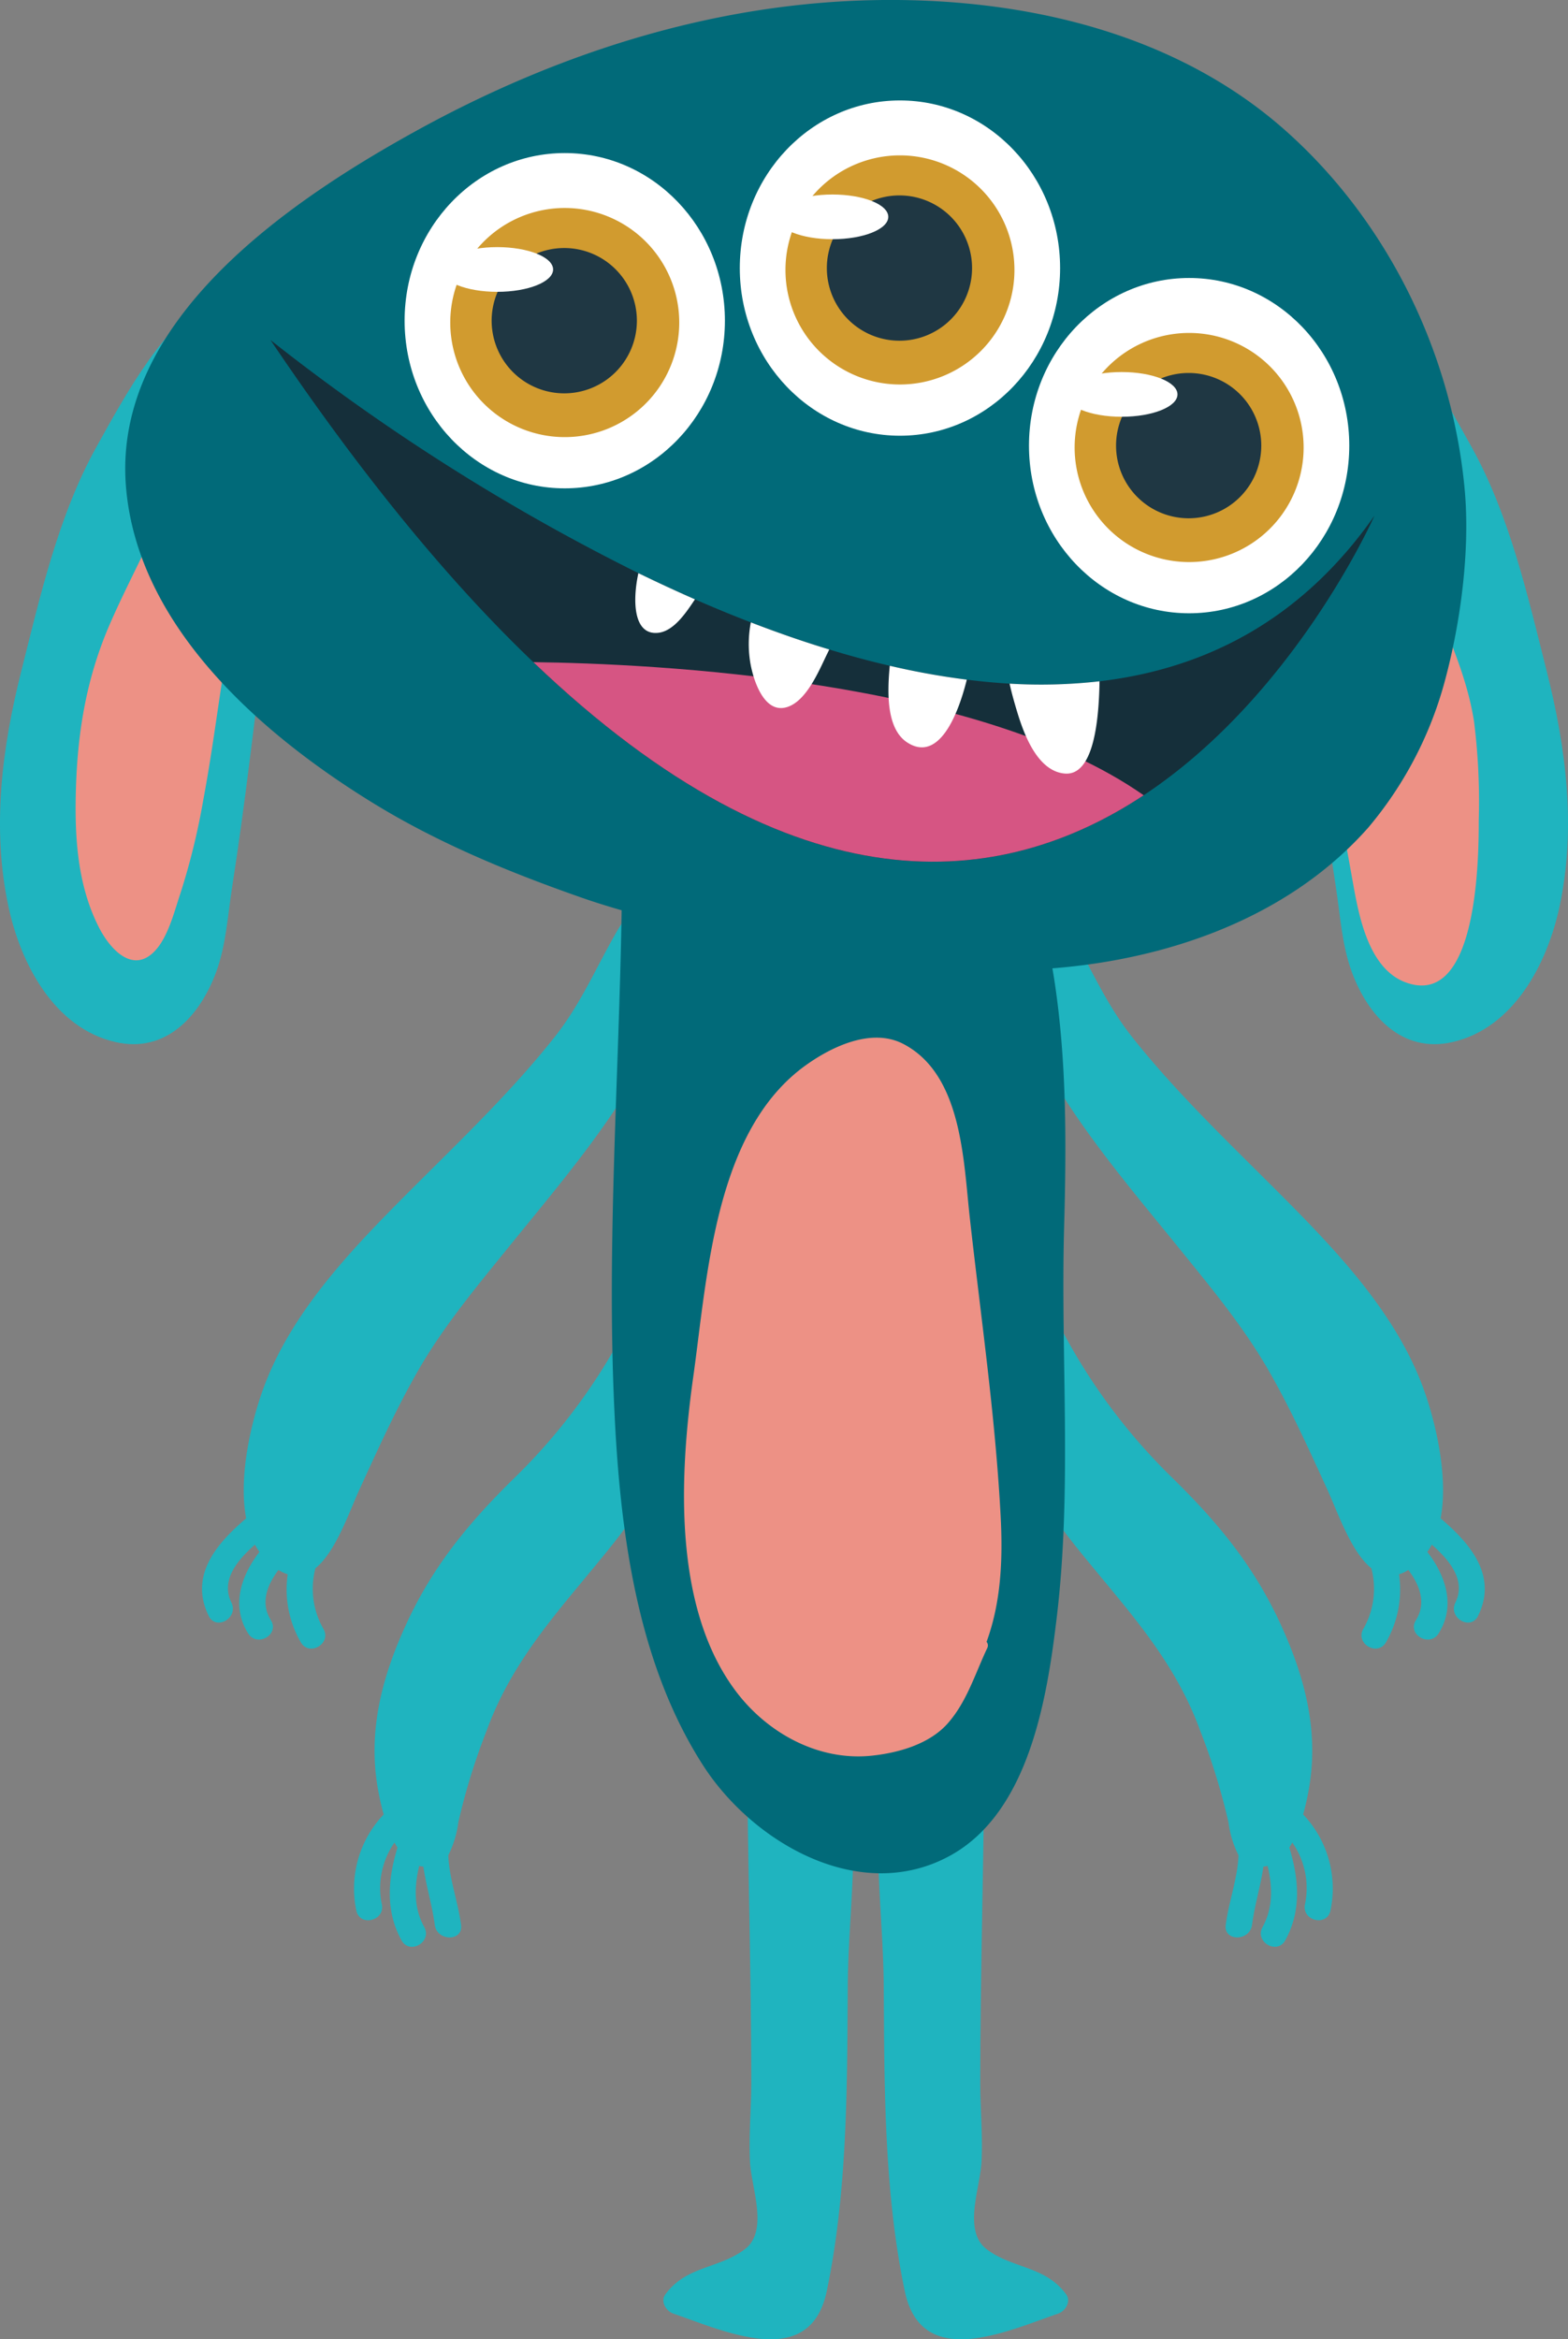 <svg xmlns="http://www.w3.org/2000/svg" width="265.331" height="395.602" viewBox="0 0 265.331 395.602"><rect x="0" y="0" width="265.331" height="395.602" fill="#808080" stroke="none"/><defs><style>
      .cls-1 {
        fill: #1fb4bf;
      }

      .cls-2 {
        fill: #ed9185;
      }

      .cls-3 {
        fill: #016a79;
      }

      .cls-4 {
        fill: #fff;
      }

      .cls-5 {
        fill: #d19b2f;
      }

      .cls-6 {
        fill: #1f3743;
      }

      .cls-7 {
        fill: #152f3a;
      }

      .cls-8 {
        fill: #d65583;
      }
    </style></defs><g id="OBJECTS"><path class="cls-1" d="M164.693,119.848c-.655-4.84-1.588-9.783-4.5-13.755,1.725-1.652-.377-4.92-2.668-3.517-9.206,5.633-15.444,17.144-20.549,26.333-6.427,11.569-9.512,25.224-12.719,37.959-3.277,13.02-4.99,26.515-2.152,39.768,2.074,9.68,7.75,20.5,18.079,22.886,8.592,1.989,14.332-4.48,17.039-11.769,1.709-4.6,1.985-9.659,2.734-14.467,1.1-7.066,2.06-14.153,2.947-21.249,1.838-14.7,3.8-29.713,3.62-44.548C166.456,131.538,165.49,125.728,164.693,119.848Z" transform="translate(-120.672 -53.3)"></path><path class="cls-1" d="M340.148,137.489c-.176,14.835,1.784,29.851,3.623,44.548.885,7.1,1.847,14.183,2.949,21.249.744,4.808,1.02,9.867,2.73,14.467,2.707,7.289,8.451,13.758,17.037,11.769,10.331-2.391,16-13.206,18.078-22.886,2.84-13.253,1.132-26.748-2.149-39.768-3.206-12.735-6.293-26.39-12.72-37.959-5.107-9.189-11.343-20.7-20.549-26.333-2.293-1.4-4.389,1.865-2.663,3.517-2.914,3.972-3.843,8.915-4.5,13.755C341.186,125.728,340.22,131.538,340.148,137.489Z" transform="translate(-120.672 -53.3)"></path><path class="cls-2" d="M160.75,135.14c-3.6-4.286-7.815-.707-10.4,2.775a17.5,17.5,0,0,0-4.116,6.22c-2.28,4.9-4.789,9.689-6.949,14.65-3.983,9.146-5.5,18.265-5.773,28.174-.219,7.926.257,16.048,3.913,23.2,1.892,3.707,5.784,7.947,9.525,3.884,2.229-2.421,3.263-6.754,4.288-9.778a115.948,115.948,0,0,0,3.817-15.6c2.009-10.632,3.1-21.417,5.247-32.023C161.573,150.384,165.609,140.918,160.75,135.14Z" transform="translate(-120.672 -53.3)"></path><path class="cls-2" d="M370.11,175.367c-.938-6.025-3.1-11.46-5.386-17.075-2.415-5.917-7.6-16.358-15.057-17.118-5.526-.565-6.25,6.035-6.4,10.12-.125,3.309.6,6.587.5,9.873-.07,2.3-.472,4.647-.415,6.919a.916.916,0,0,0-1,1.166c3.269,10.973,5.3,22.405,7.318,33.66,1.015,5.672,2.716,14.262,8.873,16.525,12.248,4.5,12.355-21.312,12.359-27.452A108.386,108.386,0,0,0,370.11,175.367Z" transform="translate(-120.672 -53.3)"></path><path class="cls-1" d="M235.459,201.244a2.164,2.164,0,0,0-.509-.677,7.907,7.907,0,0,0,.069-1.909c-.262-2.828-4.717-2.854-4.45,0,.374,3.984-3.651,8.91-5.562,12.234-3.515,6.107-6.03,12.155-10.471,17.767-8.294,10.483-18.291,19.672-27.642,29.19-8.405,8.566-16.981,18.1-21.358,29.462-2.1,5.454-4.619,15.248-3.21,22.765-5,4.25-9.682,9.671-6.339,16.491,1.266,2.577,5.1.318,3.844-2.245-1.833-3.731.928-7.117,3.983-9.8a11.877,11.877,0,0,0,.76,1.228c-3.114,4.019-4.84,9.131-1.914,13.778,1.526,2.422,5.376.193,3.843-2.244-1.806-2.863-.653-5.927,1.287-8.48a6.868,6.868,0,0,0,1.571.73,17.8,17.8,0,0,0,2.2,11.48c1.42,2.491,5.263.251,3.842-2.246a13.606,13.606,0,0,1-1.356-10.255c3.446-2.779,5.7-9.5,7.423-13.255,3.178-6.931,6.3-13.872,10.132-20.48,4.191-7.235,9.638-13.79,14.889-20.267,9.144-11.292,18.915-22.549,25.282-35.714C235.227,221.661,239.237,209.036,235.459,201.244Z" transform="translate(-120.672 -53.3)"></path><path class="cls-1" d="M231.484,275.181a2.079,2.079,0,0,0-3.575.205c-.089.174-.179.332-.264.5-.143.062-.277.107-.422.181a1.923,1.923,0,0,0-.983,2.477A99.767,99.767,0,0,1,208,302.959c-7.874,7.689-14.071,15.109-18.669,25.185-4.047,8.859-6.4,17.869-4.736,27.54a44.626,44.626,0,0,0,1,4.468,18.169,18.169,0,0,0-4.62,16.3c.678,2.789,4.967,1.607,4.291-1.177a13.428,13.428,0,0,1,2.165-10.378c.161.3.327.577.5.854-1.591,5.214-2.106,10.636.684,15.683,1.389,2.51,5.229.27,3.844-2.247-1.8-3.242-1.694-6.84-.853-10.334a4.515,4.515,0,0,0,.707.117c.456,3.242,1.479,6.452,1.93,9.857.369,2.805,4.823,2.842,4.449,0-.52-3.913-2.011-7.848-2.161-11.776a17.318,17.318,0,0,0,1.694-5.557,107.284,107.284,0,0,1,4.765-15.437c4.588-12.689,13.153-21.3,21.36-31.6,6.359-7.992,12.475-18.252,12.976-28.657C237.554,281.047,235.561,275.763,231.484,275.181Z" transform="translate(-120.672 -53.3)"></path><path class="cls-1" d="M291.317,201.244a2.113,2.113,0,0,1,.506-.677,7.959,7.959,0,0,1-.07-1.909c.266-2.828,4.718-2.854,4.449,0-.37,3.984,3.655,8.91,5.567,12.234,3.513,6.107,6.026,12.155,10.467,17.767,8.3,10.483,18.294,19.672,27.644,29.19,8.408,8.566,16.98,18.1,21.359,29.462,2.1,5.454,4.618,15.248,3.208,22.765,5,4.25,9.684,9.671,6.339,16.491-1.267,2.577-5.1.318-3.841-2.245,1.83-3.731-.927-7.117-3.986-9.8a11.543,11.543,0,0,1-.76,1.228c3.113,4.019,4.839,9.131,1.913,13.778-1.521,2.422-5.375.193-3.84-2.244,1.8-2.863.651-5.927-1.289-8.48a6.849,6.849,0,0,1-1.571.73,17.805,17.805,0,0,1-2.2,11.48c-1.42,2.491-5.263.251-3.843-2.246a13.6,13.6,0,0,0,1.357-10.255c-3.447-2.779-5.7-9.5-7.422-13.255-3.181-6.931-6.3-13.872-10.129-20.48-4.192-7.235-9.641-13.79-14.889-20.267C311.14,253.223,301.369,241.966,295,228.8,291.545,221.661,287.535,209.036,291.317,201.244Z" transform="translate(-120.672 -53.3)"></path><path class="cls-1" d="M295.29,275.181a2.079,2.079,0,0,1,3.575.205c.087.174.178.332.264.5.142.062.278.107.424.181a1.923,1.923,0,0,1,.98,2.477,99.894,99.894,0,0,0,18.245,24.41c7.873,7.689,14.069,15.109,18.669,25.185,4.046,8.859,6.4,17.869,4.735,27.54a43.764,43.764,0,0,1-1,4.468,18.164,18.164,0,0,1,4.62,16.3c-.678,2.789-4.965,1.607-4.29-1.177a13.433,13.433,0,0,0-2.166-10.378c-.159.3-.327.577-.5.854,1.591,5.214,2.106,10.636-.684,15.683-1.389,2.51-5.232.27-3.842-2.247,1.793-3.242,1.693-6.84.849-10.334a4.445,4.445,0,0,1-.709.117c-.454,3.242-1.478,6.452-1.927,9.857-.369,2.805-4.823,2.842-4.448,0,.518-3.913,2.009-7.848,2.16-11.776a17.214,17.214,0,0,1-1.693-5.557,107.537,107.537,0,0,0-4.765-15.437c-4.588-12.689-13.154-21.3-21.362-31.6-6.357-7.992-12.476-18.252-12.976-28.657C289.22,281.047,291.212,275.763,295.29,275.181Z" transform="translate(-120.672 -53.3)"></path><path class="cls-1" d="M261.119,342.043c-1.562-3.463-4.736-7.157-8.975-6.01-2.3.623-3.136,3.114-3.436,5.687a2.036,2.036,0,0,0-1.648,2.079c.024,20.514.716,41.019.742,61.538.006,4.552-.45,9.066-.214,13.623.226,4.363,3.215,11.645-.905,14.736-4.424,3.312-9.836,2.761-13.406,7.59-.908,1.225.1,2.842,1.329,3.27,8.788,3.026,23.131,9.7,25.958-3.773,3.512-16.751,3.457-34.606,3.562-51.634C264.219,374.005,267.6,356.394,261.119,342.043Z" transform="translate(-120.672 -53.3)"></path><path class="cls-1" d="M270.218,389.149c.1,17.028.048,34.883,3.564,51.634,2.823,13.472,17.167,6.8,25.958,3.773,1.228-.428,2.235-2.045,1.329-3.27-3.57-4.829-8.988-4.278-13.407-7.59-4.125-3.091-1.13-10.373-.906-14.736.232-4.557-.218-9.071-.212-13.623.023-20.519.715-41.024.74-61.538a2.037,2.037,0,0,0-1.646-2.079c-.3-2.573-1.142-5.064-3.438-5.687-4.243-1.147-7.411,2.547-8.976,6.01C266.75,356.394,270.123,374.005,270.218,389.149Z" transform="translate(-120.672 -53.3)"></path><path class="cls-3" d="M368.5,135.854c-2.169-22.886-12.985-45.019-30.156-60.342-18.77-16.753-44.553-22.565-69.124-22.2-27.443.412-53.985,8.848-77.895,21.994-21.53,11.843-51.541,32.08-49.346,60.161,1.858,23.789,23.02,42.114,41.963,53.725,10.958,6.713,22.868,11.606,34.965,15.849,2.3.807,4.625,1.532,6.96,2.2-.448,28.034-2.53,56.112-1.252,84.118.932,20.465,3.7,42.83,14.991,60.428,8.439,13.158,26.571,23.668,41.8,15.351C294.84,359.8,297.87,340.4,299.493,326.8c2.62-21.882.638-44.013,1.244-65.983.389-13.988.46-28.031-1.673-41.9-.1-.611-.2-1.232-.308-1.856,20.162-1.595,40.216-8.833,53.452-23.807a64.324,64.324,0,0,0,12.877-24.5C367.842,158.676,369.486,146.305,368.5,135.854Z" transform="translate(-120.672 -53.3)"></path><g><g><ellipse class="cls-4" cx="152.285" cy="45.336" rx="27.101" ry="28.35"></ellipse><path class="cls-5" d="M292.333,98.95a19.374,19.374,0,1,1-19.376-19.375A19.38,19.38,0,0,1,292.333,98.95Z" transform="translate(-120.672 -53.3)"></path><path class="cls-6" d="M285.16,98.636a12.286,12.286,0,1,1-12.288-12.288A12.287,12.287,0,0,1,285.16,98.636Z" transform="translate(-120.672 -53.3)"></path></g><path class="cls-4" d="M270.984,89.972c0,2.091-4.232,3.782-9.45,3.782s-9.449-1.691-9.449-3.782,4.228-3.779,9.449-3.779S270.984,87.888,270.984,89.972Z" transform="translate(-120.672 -53.3)"></path></g><g><g><path class="cls-4" d="M243.338,107.53c0,15.662-12.132,28.355-27.1,28.355s-27.1-12.693-27.1-28.355,12.13-28.345,27.1-28.345S243.338,91.877,243.338,107.53Z" transform="translate(-120.672 -53.3)"></path><path class="cls-5" d="M235.611,107.846a19.374,19.374,0,1,1-19.372-19.372A19.377,19.377,0,0,1,235.611,107.846Z" transform="translate(-120.672 -53.3)"></path><path class="cls-6" d="M228.443,107.53a12.288,12.288,0,1,1-12.29-12.285A12.289,12.289,0,0,1,228.443,107.53Z" transform="translate(-120.672 -53.3)"></path></g><path class="cls-4" d="M214.266,98.871c0,2.086-4.235,3.782-9.453,3.782s-9.449-1.7-9.449-3.782,4.232-3.78,9.449-3.78S214.266,96.784,214.266,98.871Z" transform="translate(-120.672 -53.3)"></path></g><g><g><path class="cls-4" d="M348.991,128.663c0,15.658-12.131,28.35-27.1,28.35s-27.1-12.692-27.1-28.35,12.129-28.352,27.1-28.352S348.991,113.005,348.991,128.663Z" transform="translate(-120.672 -53.3)"></path><path class="cls-5" d="M341.266,128.977a19.374,19.374,0,1,1-19.373-19.372A19.374,19.374,0,0,1,341.266,128.977Z" transform="translate(-120.672 -53.3)"></path><path class="cls-6" d="M334.1,128.663a12.287,12.287,0,1,1-12.29-12.288A12.286,12.286,0,0,1,334.1,128.663Z" transform="translate(-120.672 -53.3)"></path></g><path class="cls-4" d="M319.92,120c0,2.089-4.232,3.782-9.45,3.782s-9.45-1.693-9.45-3.782,4.23-3.784,9.45-3.784S319.92,117.915,319.92,120Z" transform="translate(-120.672 -53.3)"></path></g><path class="cls-7" d="M353.258,140.5c-.569,1.27-13.9,30.653-39.061,47.29-23.967,15.862-58.665,20.142-103.276-22.51-13.879-13.255-28.7-31.062-44.475-54.474A355.779,355.779,0,0,0,228.7,150.224q4.7,2.3,9.574,4.433,4.672,2.055,9.453,3.893c4.373,1.689,8.809,3.24,13.269,4.585,3.406,1.044,6.831,1.967,10.245,2.756a125.426,125.426,0,0,0,13.034,2.347q3.635.466,7.24.676a87.921,87.921,0,0,0,15.213-.4C324.562,166.426,340.866,158.215,353.258,140.5Z" transform="translate(-120.672 -53.3)"></path><path class="cls-8" d="M314.2,187.789c-23.967,15.862-58.665,20.142-103.276-22.51C231.23,165.535,286.1,168.112,314.2,187.789Z" transform="translate(-120.672 -53.3)"></path><path class="cls-4" d="M291.51,168.914c.4,1.8.9,3.524,1.38,5.087,1.12,3.635,3.412,9.72,7.937,10.115,4.739.426,5.794-8.305,5.9-15.6A87.921,87.921,0,0,1,291.51,168.914Zm-17.319,9.946c4.982,3.235,8.333-3.608,10.079-10.622a125.426,125.426,0,0,1-13.034-2.347C270.8,170.4,270.647,176.555,274.191,178.86ZM247.577,165c.392,2.761,2.192,9.064,6.2,7.9,3.36-.968,5.483-6.194,6.828-8.957.133-.265.268-.542.389-.807-4.46-1.345-8.9-2.9-13.269-4.585A19.367,19.367,0,0,0,247.577,165Zm-15.457-4.691c2.637-.338,4.695-3.473,6.149-5.652q-4.868-2.136-9.574-4.433C227.639,155.127,227.918,160.83,232.12,160.309Z" transform="translate(-120.672 -53.3)"></path><path class="cls-2" d="M290,309.732c-.9-17.016-3.349-33.632-5.226-50.539-1.073-9.61-1.293-24.177-11.245-29.348-5.344-2.784-12.076.428-16.509,3.606-15.41,11.052-16.642,35.639-19.038,52.69-2.337,16.644-3.5,39.116,7.321,53.316,5.307,6.968,13.909,11.7,22.893,10.75,4.491-.472,9.747-1.938,12.863-5.478,3.243-3.681,4.608-8.38,6.681-12.736a.947.947,0,0,0-.126-1.035C290.03,324.35,290.391,317.256,290,309.732Z" transform="translate(-120.672 -53.3)"></path></g></svg>